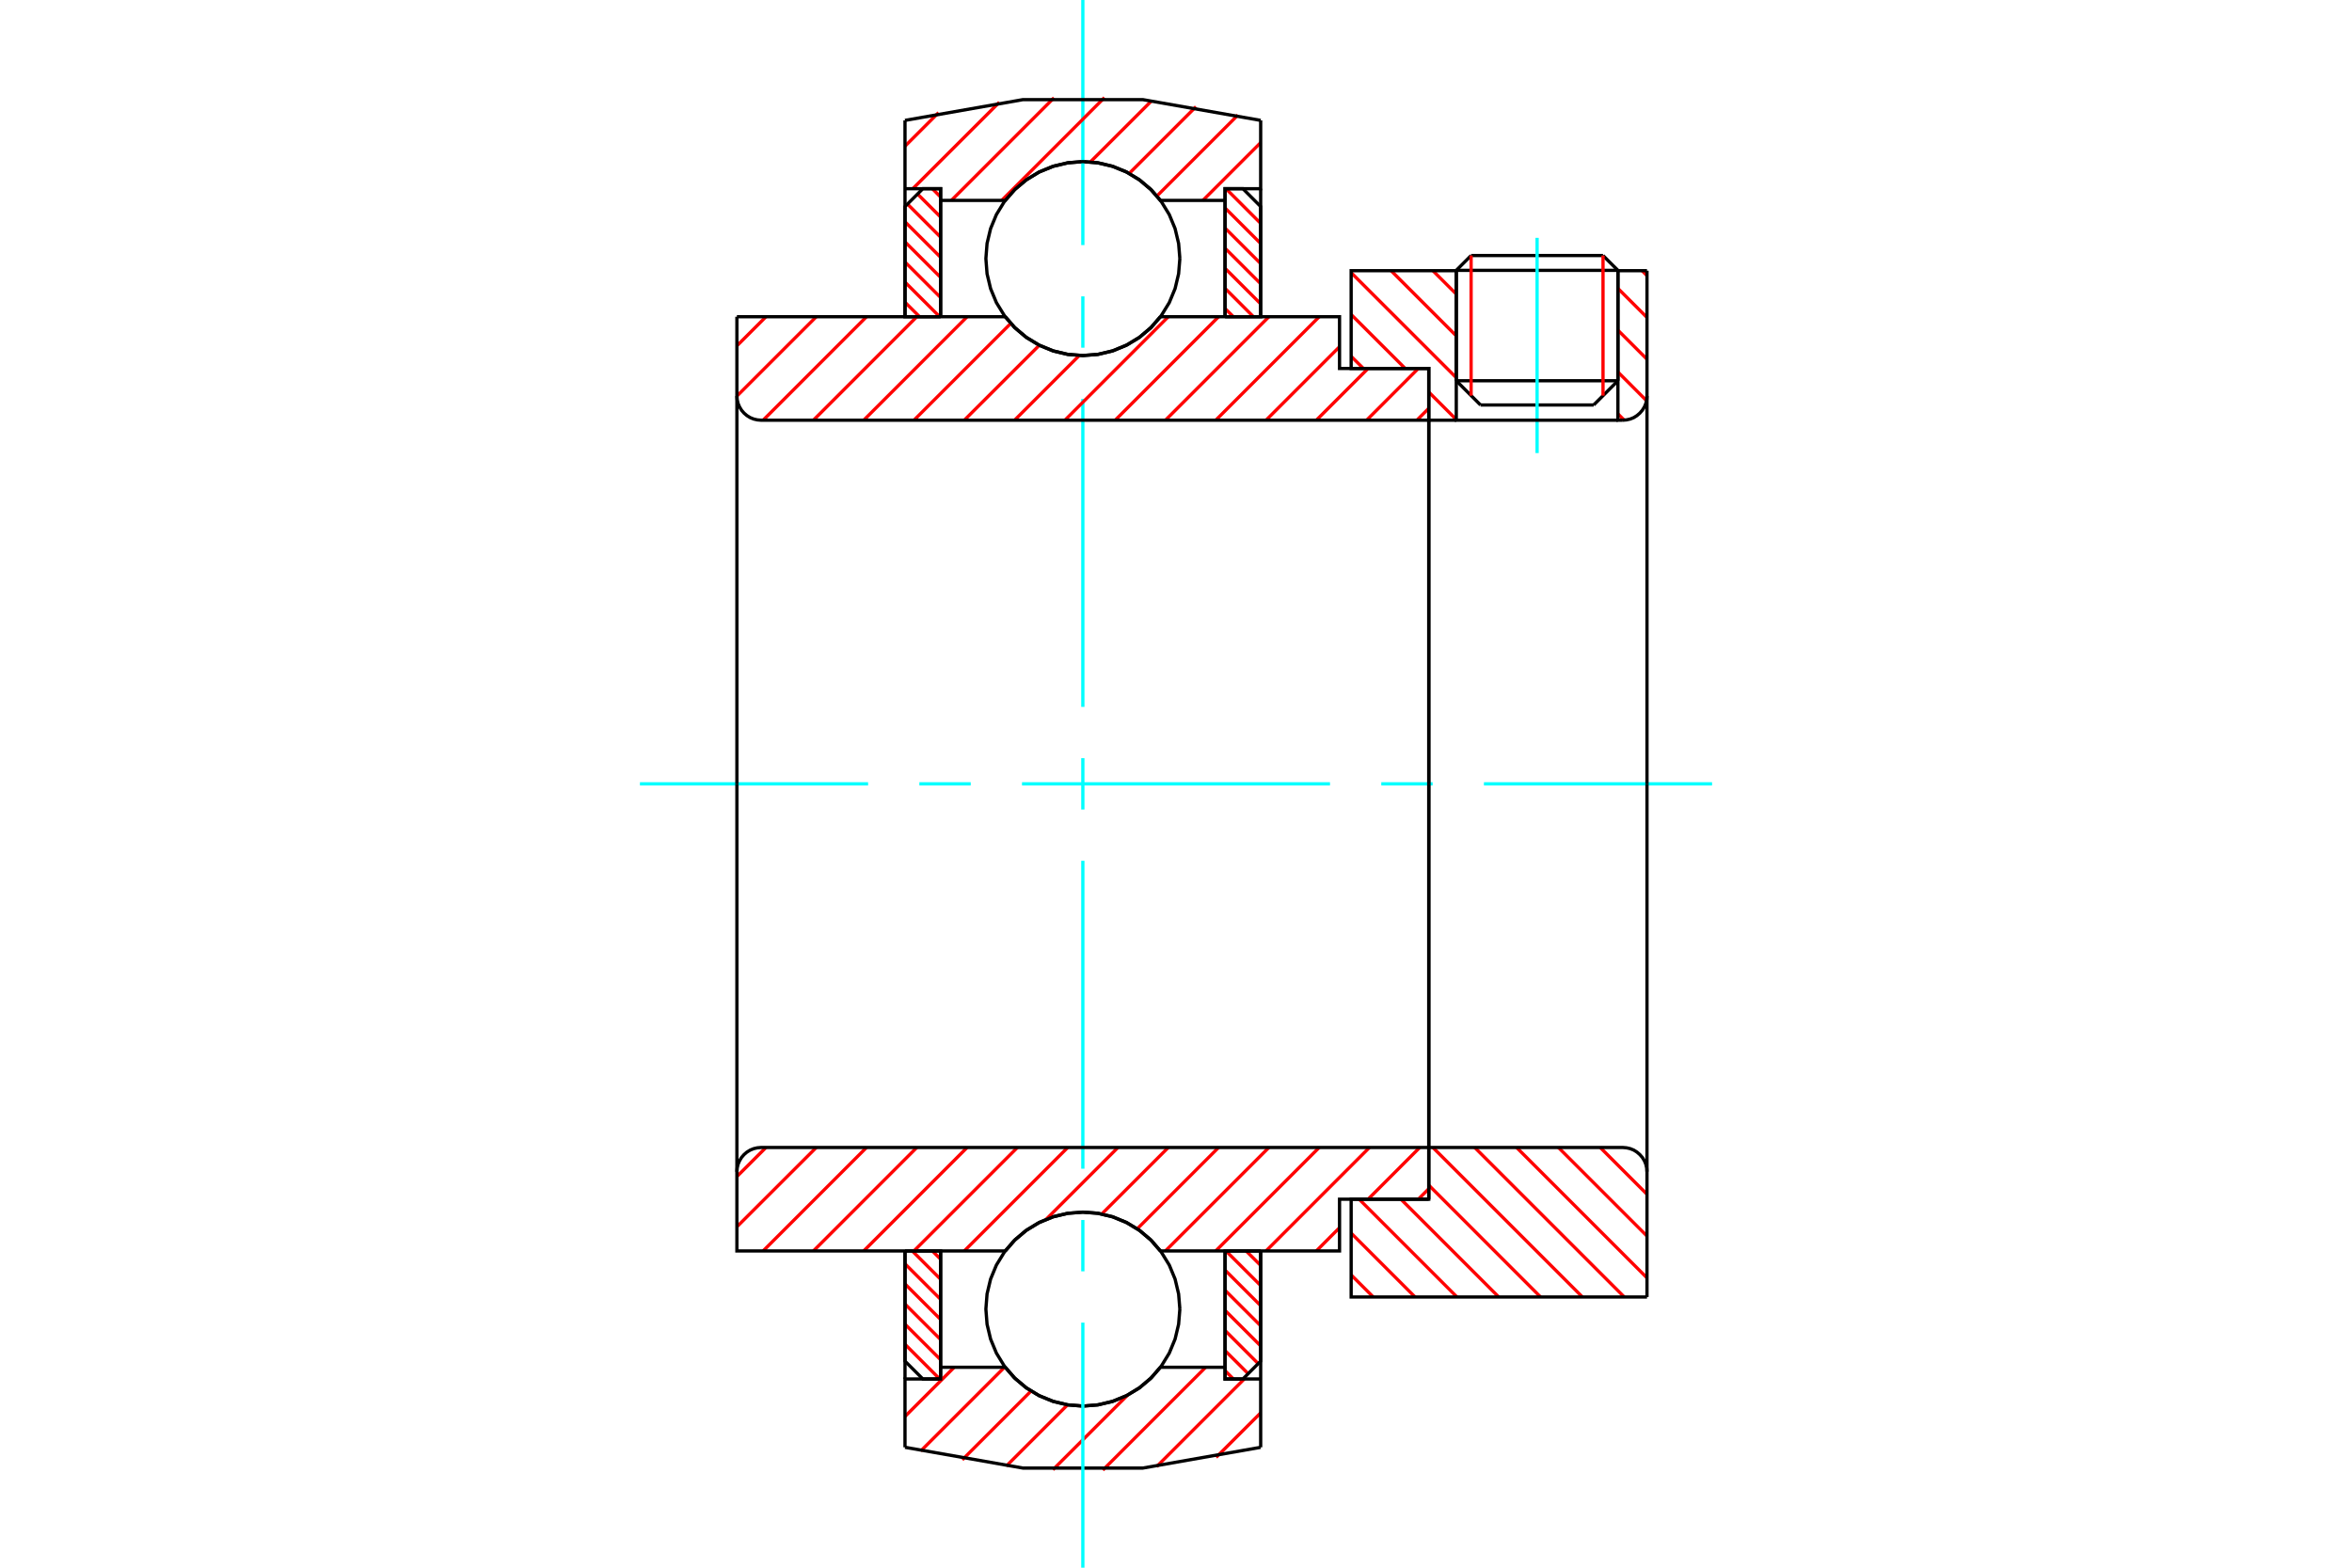 <?xml version="1.0" standalone="no"?>
<!DOCTYPE svg PUBLIC "-//W3C//DTD SVG 1.1//EN"
	"http://www.w3.org/Graphics/SVG/1.1/DTD/svg11.dtd">
<svg xmlns="http://www.w3.org/2000/svg" height="100%" width="100%" viewBox="0 0 36000 24000">
	<rect x="-1800" y="-1200" width="39600" height="26400" style="fill:#FFF"/>
	<g style="fill:none; fill-rule:evenodd" transform="matrix(1 0 0 1 0 0)">
		<g style="fill:none; stroke:#000; stroke-width:50; shape-rendering:geometricPrecision">
			<line x1="24764" y1="4139" x2="22290" y2="4139"/>
			<line x1="22517" y1="3912" x2="24536" y2="3912"/>
			<line x1="22290" y1="5829" x2="24764" y2="5829"/>
			<line x1="24393" y1="6200" x2="22661" y2="6200"/>
			<line x1="22517" y1="3912" x2="22290" y2="4139"/>
			<line x1="24764" y1="4139" x2="24536" y2="3912"/>
			<line x1="24393" y1="6200" x2="24764" y2="5829"/>
			<line x1="22290" y1="5829" x2="22661" y2="6200"/>
			<line x1="22290" y1="4139" x2="22290" y2="5829"/>
			<line x1="24764" y1="5829" x2="24764" y2="4139"/>
		</g>
		<g style="fill:none; stroke:#0FF; stroke-width:50; shape-rendering:geometricPrecision">
			<line x1="23527" y1="6936" x2="23527" y2="3641"/>
		</g>
		<g style="fill:none; stroke:#F00; stroke-width:50; shape-rendering:geometricPrecision">
			<line x1="24536" y1="3912" x2="24536" y2="6057"/>
			<line x1="22517" y1="6057" x2="22517" y2="3912"/>
			<line x1="13852" y1="20580" x2="14383" y2="21111"/>
			<line x1="13852" y1="20272" x2="14397" y2="20816"/>
			<line x1="13852" y1="19964" x2="14397" y2="20508"/>
			<line x1="13852" y1="19656" x2="14397" y2="20200"/>
			<line x1="13852" y1="19348" x2="14397" y2="19892"/>
			<line x1="13963" y1="19151" x2="14397" y2="19585"/>
			<line x1="14271" y1="19151" x2="14397" y2="19277"/>
		</g>
		<g style="fill:none; stroke:#000; stroke-width:50; shape-rendering:geometricPrecision">
			<polyline points="13852,19151 13852,20838 14125,21111 14397,21111 14397,19151 13852,19151"/>
		</g>
		<g style="fill:none; stroke:#0FF; stroke-width:50; shape-rendering:geometricPrecision">
			<line x1="9795" y1="12000" x2="13287" y2="12000"/>
			<line x1="14072" y1="12000" x2="14858" y2="12000"/>
			<line x1="15643" y1="12000" x2="20357" y2="12000"/>
			<line x1="21142" y1="12000" x2="21928" y2="12000"/>
			<line x1="22713" y1="12000" x2="26205" y2="12000"/>
		</g>
		<g style="fill:none; stroke:#F00; stroke-width:50; shape-rendering:geometricPrecision">
			<line x1="13852" y1="4627" x2="14075" y2="4849"/>
			<line x1="13852" y1="4319" x2="14383" y2="4849"/>
			<line x1="13852" y1="4011" x2="14397" y2="4555"/>
			<line x1="13852" y1="3703" x2="14397" y2="4247"/>
			<line x1="13852" y1="3395" x2="14397" y2="3939"/>
			<line x1="13890" y1="3124" x2="14397" y2="3631"/>
			<line x1="14044" y1="2970" x2="14397" y2="3323"/>
			<line x1="14271" y1="2889" x2="14397" y2="3016"/>
		</g>
		<g style="fill:none; stroke:#000; stroke-width:50; shape-rendering:geometricPrecision">
			<polyline points="14397,4849 14397,2889 14125,2889 13852,3162 13852,4849 14397,4849"/>
		</g>
		<g style="fill:none; stroke:#F00; stroke-width:50; shape-rendering:geometricPrecision">
			<line x1="19073" y1="19151" x2="19296" y2="19373"/>
			<line x1="18765" y1="19151" x2="19296" y2="19681"/>
			<line x1="18751" y1="19445" x2="19296" y2="19989"/>
			<line x1="18751" y1="19753" x2="19296" y2="20297"/>
			<line x1="18751" y1="20061" x2="19296" y2="20605"/>
			<line x1="18751" y1="20369" x2="19258" y2="20876"/>
			<line x1="18751" y1="20677" x2="19105" y2="21030"/>
			<line x1="18751" y1="20984" x2="18878" y2="21111"/>
		</g>
		<g style="fill:none; stroke:#000; stroke-width:50; shape-rendering:geometricPrecision">
			<polyline points="19296,19151 19296,20838 19024,21111 18751,21111 18751,19151 19296,19151"/>
		</g>
		<g style="fill:none; stroke:#F00; stroke-width:50; shape-rendering:geometricPrecision">
			<line x1="18765" y1="2889" x2="19296" y2="3420"/>
			<line x1="18751" y1="3184" x2="19296" y2="3728"/>
			<line x1="18751" y1="3492" x2="19296" y2="4036"/>
			<line x1="18751" y1="3800" x2="19296" y2="4344"/>
			<line x1="18751" y1="4108" x2="19296" y2="4652"/>
			<line x1="18751" y1="4415" x2="19185" y2="4849"/>
			<line x1="18751" y1="4723" x2="18878" y2="4849"/>
		</g>
		<g style="fill:none; stroke:#000; stroke-width:50; shape-rendering:geometricPrecision">
			<polyline points="18751,4849 18751,2889 19024,2889 19296,3162 19296,4849 18751,4849"/>
			<polyline points="18059,3959 18040,3727 17986,3500 17897,3285 17775,3086 17624,2909 17447,2758 17248,2636 17033,2547 16806,2493 16574,2474 16342,2493 16115,2547 15900,2636 15702,2758 15524,2909 15373,3086 15251,3285 15162,3500 15108,3727 15090,3959 15108,4191 15162,4418 15251,4633 15373,4831 15524,5008 15702,5160 15900,5281 16115,5371 16342,5425 16574,5443 16806,5425 17033,5371 17248,5281 17447,5160 17624,5008 17775,4831 17897,4633 17986,4418 18040,4191 18059,3959"/>
			<polyline points="18059,20041 18040,19809 17986,19582 17897,19367 17775,19169 17624,18992 17447,18840 17248,18719 17033,18629 16806,18575 16574,18557 16342,18575 16115,18629 15900,18719 15702,18840 15524,18992 15373,19169 15251,19367 15162,19582 15108,19809 15090,20041 15108,20273 15162,20500 15251,20715 15373,20914 15524,21091 15702,21242 15900,21364 16115,21453 16342,21507 16574,21526 16806,21507 17033,21453 17248,21364 17447,21242 17624,21091 17775,20914 17897,20715 17986,20500 18040,20273 18059,20041"/>
		</g>
		<g style="fill:none; stroke:#F00; stroke-width:50; shape-rendering:geometricPrecision">
			<line x1="24493" y1="17567" x2="25209" y2="18283"/>
			<line x1="23853" y1="17567" x2="25209" y2="18923"/>
			<line x1="23213" y1="17567" x2="25209" y2="19563"/>
			<line x1="22572" y1="17567" x2="24861" y2="19856"/>
			<line x1="21932" y1="17567" x2="24221" y2="19856"/>
			<line x1="21869" y1="18144" x2="23580" y2="19856"/>
			<line x1="21443" y1="18359" x2="22940" y2="19856"/>
			<line x1="20803" y1="18359" x2="22300" y2="19856"/>
			<line x1="20681" y1="18878" x2="21659" y2="19856"/>
			<line x1="20681" y1="19518" x2="21019" y2="19856"/>
		</g>
		<g style="fill:none; stroke:#000; stroke-width:50; shape-rendering:geometricPrecision">
			<line x1="25209" y1="12000" x2="25209" y2="19856"/>
			<polyline points="25209,17938 25205,17880 25191,17823 25169,17770 25138,17720 25100,17676 25056,17638 25007,17607 24953,17585 24896,17572 24838,17567 21869,17567 21869,12000"/>
			<polyline points="21869,17567 21869,18359 20681,18359 20681,19856 25209,19856"/>
		</g>
		<g style="fill:none; stroke:#F00; stroke-width:50; shape-rendering:geometricPrecision">
			<line x1="25134" y1="4144" x2="25209" y2="4220"/>
			<line x1="24764" y1="4415" x2="25209" y2="4860"/>
			<line x1="24764" y1="5055" x2="25209" y2="5500"/>
			<line x1="24764" y1="5695" x2="25202" y2="6134"/>
			<line x1="24764" y1="6336" x2="24860" y2="6432"/>
			<line x1="21932" y1="4144" x2="22290" y2="4502"/>
			<line x1="21292" y1="4144" x2="22290" y2="5142"/>
			<line x1="20681" y1="4174" x2="22290" y2="5782"/>
			<line x1="20681" y1="4815" x2="21508" y2="5641"/>
			<line x1="21869" y1="6002" x2="22290" y2="6423"/>
			<line x1="20681" y1="5455" x2="20868" y2="5641"/>
		</g>
		<g style="fill:none; stroke:#000; stroke-width:50; shape-rendering:geometricPrecision">
			<line x1="25209" y1="12000" x2="25209" y2="4144"/>
			<polyline points="24838,6433 24896,6428 24953,6415 25007,6393 25056,6362 25100,6324 25138,6280 25169,6230 25191,6177 25205,6120 25209,6062"/>
			<polyline points="24838,6433 24764,6433 24764,4144"/>
			<polyline points="24764,6433 22290,6433 22290,4144"/>
			<polyline points="22290,6433 21869,6433 21869,12000"/>
			<polyline points="21869,6433 21869,5641 20681,5641 20681,4144 22290,4144"/>
			<line x1="24764" y1="4144" x2="25209" y2="4144"/>
		</g>
		<g style="fill:none; stroke:#F00; stroke-width:50; shape-rendering:geometricPrecision">
			<line x1="19296" y1="21630" x2="18614" y2="22311"/>
			<line x1="19045" y1="21111" x2="17704" y2="22452"/>
			<line x1="18454" y1="20932" x2="16880" y2="22506"/>
			<line x1="17259" y1="21358" x2="16116" y2="22500"/>
			<line x1="16340" y1="21507" x2="15402" y2="22445"/>
			<line x1="15781" y1="21296" x2="14729" y2="22348"/>
			<line x1="15375" y1="20932" x2="14093" y2="22214"/>
			<line x1="14605" y1="20932" x2="13852" y2="21685"/>
		</g>
		<g style="fill:none; stroke:#000; stroke-width:50; shape-rendering:geometricPrecision">
			<polyline points="19296,19151 19296,21111 19296,22157"/>
			<polyline points="13852,22157 15658,22475 17491,22475 19296,22157"/>
			<polyline points="13852,22157 13852,21111 14397,21111 14397,20932 14397,19151"/>
			<polyline points="14397,20932 15386,20932 15538,21104 15714,21251 15910,21369 16123,21455 16346,21508 16574,21526 16803,21508 17026,21455 17238,21369 17434,21251 17610,21104 17762,20932 18751,20932 18751,19151"/>
			<polyline points="18751,20932 18751,21111 19296,21111"/>
			<line x1="13852" y1="21111" x2="13852" y2="19151"/>
		</g>
		<g style="fill:none; stroke:#0FF; stroke-width:50; shape-rendering:geometricPrecision">
			<line x1="16574" y1="24000" x2="16574" y2="20248"/>
			<line x1="16574" y1="19463" x2="16574" y2="18677"/>
			<line x1="16574" y1="17892" x2="16574" y2="13178"/>
			<line x1="16574" y1="12393" x2="16574" y2="11607"/>
			<line x1="16574" y1="10822" x2="16574" y2="6108"/>
			<line x1="16574" y1="5323" x2="16574" y2="4537"/>
			<line x1="16574" y1="3752" x2="16574" y2="0"/>
		</g>
		<g style="fill:none; stroke:#F00; stroke-width:50; shape-rendering:geometricPrecision">
			<line x1="19296" y1="2183" x2="18411" y2="3068"/>
			<line x1="18948" y1="1761" x2="17708" y2="3001"/>
			<line x1="18306" y1="1633" x2="17284" y2="2655"/>
			<line x1="17627" y1="1543" x2="16690" y2="2479"/>
			<line x1="16905" y1="1494" x2="15332" y2="3068"/>
			<line x1="16133" y1="1497" x2="14562" y2="3068"/>
			<line x1="15296" y1="1565" x2="13971" y2="2889"/>
			<line x1="14366" y1="1724" x2="13852" y2="2238"/>
		</g>
		<g style="fill:none; stroke:#000; stroke-width:50; shape-rendering:geometricPrecision">
			<polyline points="13852,4849 13852,2889 13852,1843"/>
			<polyline points="19296,1843 17491,1525 15658,1525 13852,1843"/>
			<polyline points="19296,1843 19296,2889 18751,2889 18751,3068 18751,4849"/>
			<polyline points="18751,3068 17762,3068 17610,2896 17434,2749 17238,2631 17026,2545 16803,2492 16574,2474 16346,2492 16123,2545 15910,2631 15714,2749 15538,2896 15386,3068 14397,3068 14397,4849"/>
			<polyline points="14397,3068 14397,2889 13852,2889"/>
			<line x1="19296" y1="2889" x2="19296" y2="4849"/>
		</g>
		<g style="fill:none; stroke:#F00; stroke-width:50; shape-rendering:geometricPrecision">
			<line x1="21869" y1="18199" x2="21709" y2="18359"/>
			<line x1="21731" y1="17567" x2="20940" y2="18359"/>
			<line x1="20503" y1="18795" x2="20148" y2="19151"/>
			<line x1="20961" y1="17567" x2="19378" y2="19151"/>
			<line x1="20192" y1="17567" x2="18608" y2="19151"/>
			<line x1="19422" y1="17567" x2="17838" y2="19151"/>
			<line x1="18652" y1="17567" x2="17406" y2="18813"/>
			<line x1="17882" y1="17567" x2="16863" y2="18586"/>
			<line x1="17112" y1="17567" x2="16012" y2="18667"/>
			<line x1="16343" y1="17567" x2="14759" y2="19151"/>
			<line x1="15573" y1="17567" x2="13989" y2="19151"/>
			<line x1="14803" y1="17567" x2="13220" y2="19151"/>
			<line x1="14033" y1="17567" x2="12450" y2="19151"/>
			<line x1="13263" y1="17567" x2="11680" y2="19151"/>
			<line x1="12494" y1="17567" x2="11279" y2="18781"/>
			<line x1="11724" y1="17567" x2="11279" y2="18012"/>
		</g>
		<g style="fill:none; stroke:#000; stroke-width:50; shape-rendering:geometricPrecision">
			<line x1="21869" y1="12000" x2="21869" y2="18359"/>
			<polyline points="21869,17567 11650,17567 11592,17572 11536,17585 11482,17607 11432,17638 11388,17676 11350,17720 11320,17770 11297,17823 11284,17880 11279,17938 11279,19151 11824,19151 15386,19151"/>
			<polyline points="17762,19151 17610,18978 17434,18831 17238,18713 17026,18627 16803,18574 16574,18557 16346,18574 16123,18627 15910,18713 15714,18831 15538,18978 15386,19151"/>
			<polyline points="17762,19151 20503,19151 20503,18359 21869,18359"/>
			<line x1="11279" y1="12000" x2="11279" y2="17938"/>
		</g>
		<g style="fill:none; stroke:#F00; stroke-width:50; shape-rendering:geometricPrecision">
			<line x1="21869" y1="6251" x2="21687" y2="6433"/>
			<line x1="21709" y1="5641" x2="20918" y2="6433"/>
			<line x1="20940" y1="5641" x2="20148" y2="6433"/>
			<line x1="20503" y1="5308" x2="19378" y2="6433"/>
			<line x1="20192" y1="4849" x2="18608" y2="6433"/>
			<line x1="19422" y1="4849" x2="17838" y2="6433"/>
			<line x1="18652" y1="4849" x2="17069" y2="6433"/>
			<line x1="17882" y1="4849" x2="16299" y2="6433"/>
			<line x1="16520" y1="5442" x2="15529" y2="6433"/>
			<line x1="15908" y1="5285" x2="14759" y2="6433"/>
			<line x1="15471" y1="4951" x2="13989" y2="6433"/>
			<line x1="14803" y1="4849" x2="13220" y2="6433"/>
			<line x1="14033" y1="4849" x2="12450" y2="6433"/>
			<line x1="13263" y1="4849" x2="11680" y2="6433"/>
			<line x1="12494" y1="4849" x2="11279" y2="6064"/>
			<line x1="11724" y1="4849" x2="11279" y2="5294"/>
		</g>
		<g style="fill:none; stroke:#000; stroke-width:50; shape-rendering:geometricPrecision">
			<line x1="11279" y1="12000" x2="11279" y2="4849"/>
			<polyline points="11279,6062 11284,6120 11297,6177 11320,6230 11350,6280 11388,6324 11432,6362 11482,6393 11536,6415 11592,6428 11650,6433 21869,6433 21869,5641 20503,5641 20503,4849 17762,4849"/>
			<polyline points="15386,4849 15538,5022 15714,5169 15910,5287 16123,5373 16346,5426 16574,5443 16803,5426 17026,5373 17238,5287 17434,5169 17610,5022 17762,4849"/>
			<polyline points="15386,4849 11824,4849 11279,4849"/>
			<line x1="21869" y1="12000" x2="21869" y2="6433"/>
		</g>
	</g>
</svg>
